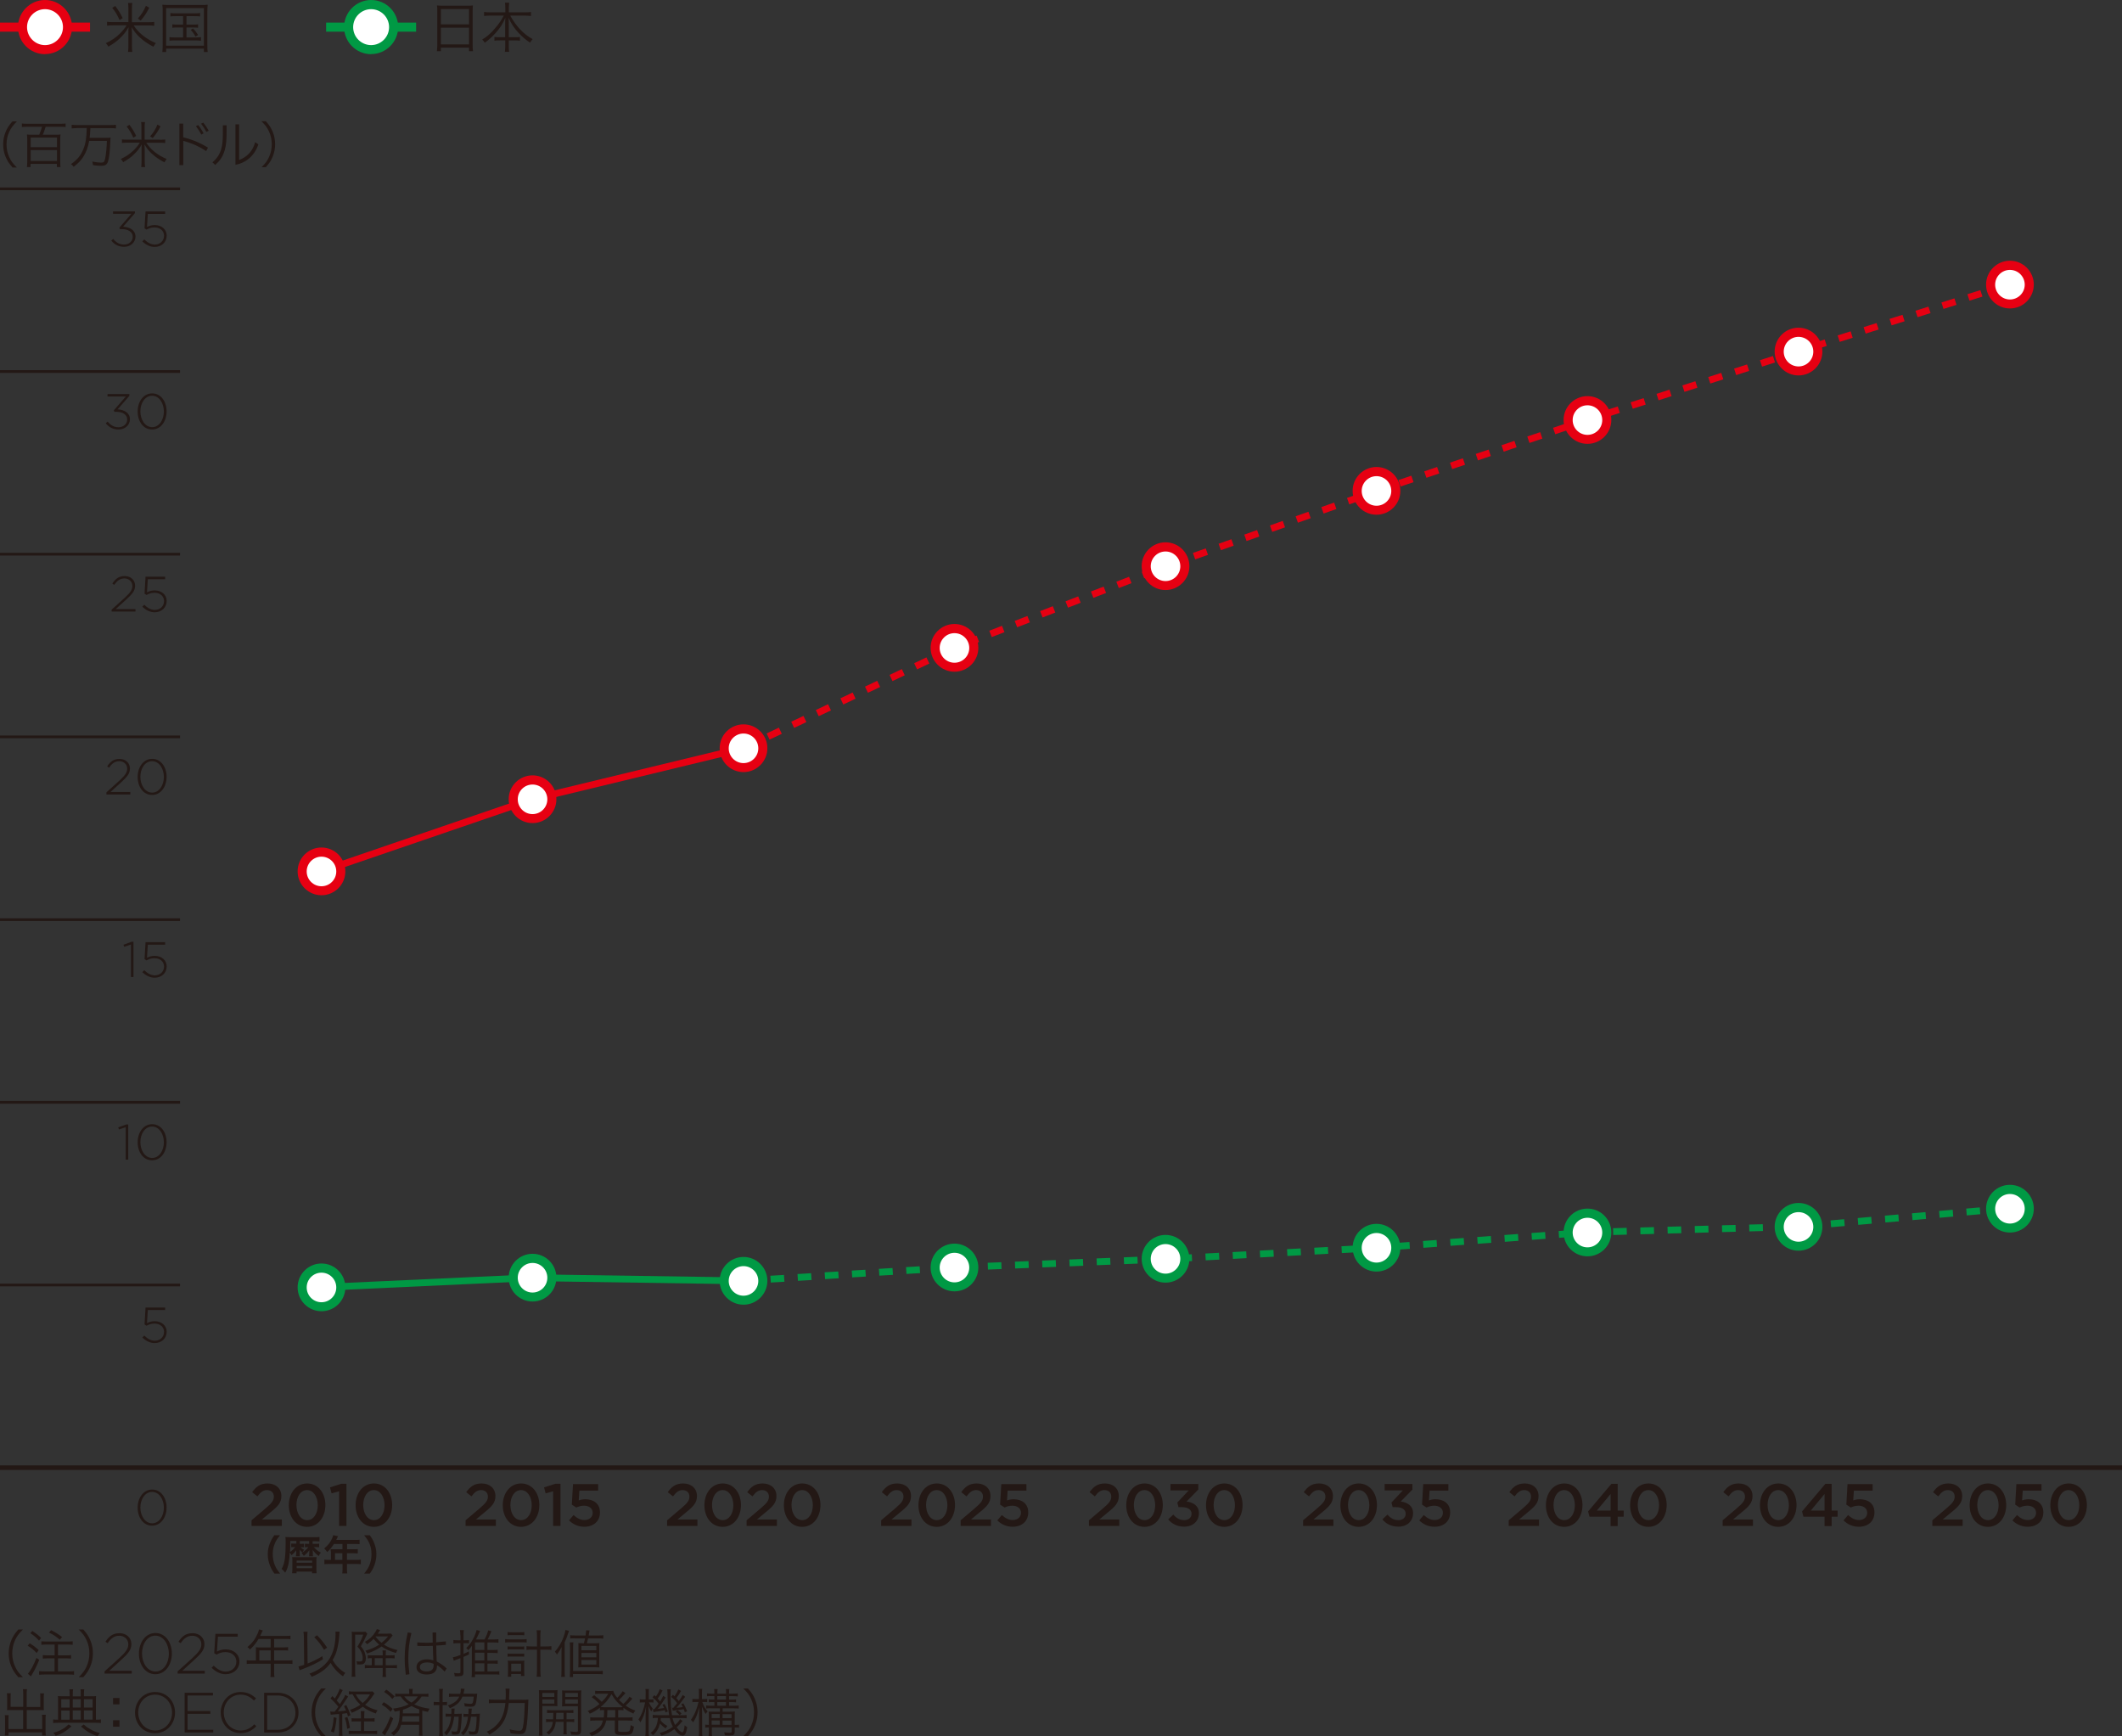 <?xml version="1.0" encoding="UTF-8"?>
<svg xmlns="http://www.w3.org/2000/svg" viewBox="0 0 233.86 191.34">
  <rect x="0" y="0" width="233.86" height="191.34" fill="#333333" stroke="none"/>
  <defs>
    <style>
      .cls-1 {
        fill: #094;
      }

      .cls-1, .cls-2, .cls-3, .cls-4, .cls-5 {
        stroke-width: 0px;
      }

      .cls-2 {
        fill: #231815;
      }

      .cls-3 {
        fill: none;
      }

      .cls-4 {
        fill: #fff;
      }

      .cls-5 {
        fill: #e60012;
      }
    </style>
  </defs>
  <g id="_レイヤー_4" data-name="レイヤー 4">
    <g>
      <g>
        <path class="cls-2" d="m48.19,1.19c0-.24,0-.42-.03-.59.19.02.37.03.64.03h2.7c.28,0,.44,0,.62-.03-.02.17-.03.32-.03.55v3.85c0,.29.01.46.04.64h-.44v-.39h-3.1v.39h-.44c.02-.18.04-.37.04-.64V1.19Zm.4,1.49h3.1v-1.68h-3.1v1.68Zm0,2.21h3.1v-1.84h-3.1v1.84Z"/>
        <path class="cls-2" d="m54.01,1.72c-.23,0-.44.01-.66.04v-.44c.22.03.4.04.66.04h1.68v-.51c0-.2-.01-.34-.04-.55h.47c-.03.18-.04.35-.04.54v.52h1.77c.3,0,.5-.01.67-.04v.44c-.25-.02-.43-.04-.67-.04h-1.62c.67,1.21,1.48,2.05,2.47,2.59-.13.14-.19.23-.28.39-.49-.32-.86-.64-1.25-1.05-.5-.53-.83-1.04-1.12-1.69.02.36.02.58.02.78v1.36h.65c.29,0,.43,0,.58-.03v.42c-.18-.03-.32-.04-.59-.04h-.64v.57c0,.28.01.5.04.69h-.47c.03-.21.04-.42.04-.7v-.56h-.58c-.28,0-.43,0-.61.04v-.42c.16.02.29.03.59.03h.59v-1.36c0-.22,0-.45.02-.77-.28.65-.59,1.15-1.13,1.73-.38.41-.7.7-1.14,1.01-.09-.16-.14-.22-.28-.35.52-.31.95-.68,1.4-1.22.45-.52.71-.9.98-1.42h-1.53Z"/>
      </g>
      <g>
        <path class="cls-2" d="m1.37,18.44c-.41-.47-.58-.74-.76-1.18-.18-.44-.26-.87-.26-1.35s.08-.91.26-1.35c.18-.45.35-.71.76-1.18h.49c-.46.47-.64.72-.84,1.14-.2.44-.3.9-.3,1.4s.1.96.3,1.4c.19.42.37.67.84,1.14h-.49Z"/>
        <path class="cls-2" d="m2.99,13.97c-.23,0-.41.01-.58.03v-.39c.17.02.34.03.58.03h3.66c.24,0,.42-.01.58-.03v.39c-.17-.02-.36-.03-.58-.03h-1.62c-.09.3-.2.62-.31.88h1.42c.21,0,.37-.01.53-.03-.02.15-.03.31-.03.5v2.55c0,.19.01.36.03.54h-.4v-.35h-2.9v.35h-.4c.02-.19.03-.34.03-.54v-2.56c0-.18-.01-.33-.03-.49.16.02.31.03.51.03h.84c.12-.27.21-.52.31-.88h-1.66Zm.39,2.25h2.9v-1.06h-2.9v1.06Zm0,1.52h2.9v-1.2h-2.9v1.2Z"/>
        <path class="cls-2" d="m8.49,14.12c-.23,0-.41.01-.59.03v-.4c.17.02.35.03.59.03h3.7c.24,0,.41-.01.59-.03v.4c-.17-.02-.36-.03-.59-.03h-2.23q-.03.73-.08,1.07h1.67c.33,0,.5,0,.64-.03-.02.1-.02.2-.03.43-.04,1.08-.13,1.84-.26,2.22-.12.35-.3.46-.8.46-.2,0-.45-.02-.85-.07-.01-.16-.04-.26-.09-.4.44.08.71.12.96.12.32,0,.39-.07.47-.45.1-.51.17-1.19.19-1.95h-1.95c-.13.73-.34,1.28-.69,1.82-.25.38-.52.65-1.02,1.04-.1-.14-.18-.21-.3-.29.73-.52,1.09-.96,1.38-1.69.24-.59.34-1.25.36-2.29h-1.09Z"/>
        <path class="cls-2" d="m17.62,15.4c.26,0,.43-.01.59-.03v.39c-.15-.02-.35-.03-.59-.03h-1.5c.49.76,1.26,1.38,2.25,1.79-.12.14-.15.2-.25.37-.57-.3-1.01-.6-1.4-.97-.35-.32-.57-.61-.79-1q.01.18.02.57v1.25c0,.25.01.46.04.67h-.43c.03-.2.04-.42.04-.68v-1.24c0-.23,0-.42.02-.57-.26.46-.5.75-.91,1.14-.31.3-.6.5-1.14.81-.08-.16-.13-.23-.26-.35.59-.27,1.02-.57,1.45-.99.26-.25.49-.54.65-.81h-1.38c-.24,0-.43.01-.59.03v-.39c.15.02.32.03.59.03h1.56v-1.4c0-.23-.01-.36-.04-.54h.43c-.03.15-.04.31-.04.54v1.4h1.66Zm-2.93-.23c-.21-.49-.4-.8-.73-1.23l.3-.19c.34.45.51.74.75,1.23l-.32.19Zm1.86-.15c.37-.42.58-.75.8-1.29l.34.19c-.25.5-.47.83-.86,1.3l-.29-.2Z"/>
        <path class="cls-2" d="m20.19,18.2h-.42v-4.58h.42v1.51c1.02.24,2.02.69,2.73,1.14l-.2.38c-.82-.55-1.69-.91-2.52-1.13v2.67Zm1.65-4.42c.23.28.42.57.6.91l-.25.14c-.18-.34-.38-.64-.6-.93l.25-.12Zm.57-.26c.21.27.4.55.59.88l-.25.14c-.19-.35-.36-.62-.59-.91l.25-.12Z"/>
        <path class="cls-2" d="m24.97,13.82v.75c0,.76-.03,1.41-.2,1.97-.22.72-.48,1.11-1.05,1.64-.09-.1-.2-.2-.31-.29.53-.45.81-.91.97-1.46.16-.54.18-1.12.18-1.88v-.74h.41Zm.98-.12h.4v3.93c.85-.31,1.51-.96,1.77-1.97.12.09.24.18.35.25-.4,1.21-1.31,2.02-2.52,2.25v-4.46Z"/>
        <path class="cls-2" d="m28.81,18.44c.46-.46.64-.71.84-1.14.2-.44.3-.9.3-1.4s-.1-.96-.3-1.4c-.19-.42-.37-.68-.84-1.14h.49c.41.47.58.74.76,1.18.18.44.26.88.26,1.35s-.08.91-.26,1.35c-.18.45-.35.71-.76,1.18h-.49Z"/>
      </g>
      <g>
        <path class="cls-2" d="m27.73,167.52l1.59-1.35c.63-.54.86-.83.86-1.25,0-.46-.32-.72-.75-.72s-.71.23-1.06.69l-.58-.46c.44-.61.88-.96,1.7-.96.9,0,1.52.55,1.52,1.38h0c0,.74-.38,1.14-1.2,1.8l-.95.79h2.2v.71h-3.34v-.64Z"/>
        <path class="cls-2" d="m31.83,165.87h0c0-1.33.8-2.4,2.02-2.4s2.01,1.06,2.01,2.38h0c0,1.33-.8,2.4-2.02,2.4s-2.01-1.06-2.01-2.38Zm3.19,0h0c0-.92-.47-1.67-1.18-1.67s-1.17.73-1.17,1.64h0c0,.92.46,1.67,1.18,1.67s1.17-.74,1.17-1.64Z"/>
        <path class="cls-2" d="m37.37,164.33l-.83.23-.17-.66,1.25-.4h.56v4.65h-.81v-3.83Z"/>
        <path class="cls-2" d="m39.19,165.87h0c0-1.33.8-2.4,2.02-2.4s2.01,1.06,2.01,2.38h0c0,1.33-.8,2.4-2.02,2.4s-2.01-1.06-2.01-2.38Zm3.19,0h0c0-.92-.47-1.67-1.18-1.67s-1.17.73-1.17,1.64h0c0,.92.46,1.67,1.18,1.67s1.17-.74,1.17-1.64Z"/>
      </g>
      <g>
        <path class="cls-2" d="m30.24,173.4c-.25-.36-.36-.56-.49-.89-.16-.41-.24-.81-.24-1.24s.07-.8.23-1.2c.13-.33.24-.53.49-.89h.63c-.32.4-.45.6-.57.9-.16.37-.23.75-.23,1.19s.08.86.24,1.23c.13.3.25.5.57.9h-.63Z"/>
        <path class="cls-2" d="m34.48,170.12h.38c.14,0,.25,0,.31-.02v.4c-.08,0-.19-.02-.31-.02h-.28c.27.3.45.44.78.61-.12.14-.15.19-.24.38-.31-.24-.45-.39-.66-.68,0,.08.02.22.02.3v.14c0,.12,0,.18.02.27h-.44c.01-.1.02-.17.02-.27v-.13c0-.14,0-.24.01-.28-.17.25-.34.42-.61.63-.08-.14-.12-.19-.25-.3.22-.14.38-.27.59-.47.07-.07.09-.09.15-.19h-.1c-.11,0-.22,0-.27.02v-.4c.06,0,.14.01.28.01h.19v-.3h-1.03v.3h.19c.13,0,.22,0,.27-.01v.4c-.06,0-.14-.01-.23-.01h-.15c.12.12.23.19.4.28-.1.11-.13.16-.19.3-.21-.19-.21-.19-.3-.31t0,.14s0,.02,0,.18v.12c0,.12,0,.22.02.29h-.44c.01-.08.03-.2.03-.29v-.14s0-.09,0-.24c-.17.24-.28.36-.51.55-.06-.12-.1-.18-.2-.3-.03.52-.05.76-.1,1.06-.08.47-.19.81-.4,1.16-.14-.18-.23-.29-.39-.42.2-.37.29-.65.36-1.15.05-.41.08-.92.08-1.71,0-.34,0-.49-.03-.65.17.01.36.02.59.02h2.62c.26,0,.43,0,.55-.03v.49c-.12-.01-.27-.02-.5-.02h-.26v.3Zm-2.49-.3v.32c0,.24-.01.59-.03.88.24-.15.41-.32.57-.54h-.22c-.1,0-.16,0-.22.01v-.4c.06,0,.12.01.22.01h.35v-.3h-.67Zm.23,2.17c0-.17,0-.27-.02-.41.14,0,.28.01.49.01h1.7c.27,0,.38,0,.5-.01-.02.13-.02.23-.02.41v.88c0,.21,0,.34.02.49h-.5v-.18h-1.71v.18h-.49c.02-.13.03-.29.03-.48v-.9Zm.47.21h1.71v-.23h-1.71v.23Zm0,.6h1.71v-.24h-1.71v.24Z"/>
        <path class="cls-2" d="m36.45,170.97c0-.1,0-.17-.01-.26.09,0,.19.01.32.01h.98v-.58h-.94c-.23.36-.45.63-.74.89-.13-.19-.18-.25-.33-.4.46-.39.69-.69.88-1.13.06-.14.09-.24.11-.33l.54.11c-.03.05-.04.07-.07.13,0,.01-.05.11-.13.28h2.11c.21,0,.32,0,.46-.02v.49c-.14-.02-.26-.02-.46-.02h-.92v.58h.72c.21,0,.33,0,.46-.02v.48c-.14-.01-.26-.02-.45-.02h-.74v.73h1.04c.21,0,.35,0,.49-.03v.51c-.14-.02-.3-.03-.49-.03h-1.04v.56c0,.23,0,.35.03.48h-.55c.02-.13.03-.25.03-.49v-.55h-1.51c-.2,0-.34,0-.49.03v-.51c.14.02.29.03.49.03h.23v-.92Zm1.28.92v-.73h-.81v.73h.81Z"/>
        <path class="cls-2" d="m40.13,173.4c.32-.4.45-.6.57-.9.16-.37.24-.77.24-1.23s-.07-.82-.23-1.19c-.13-.3-.26-.5-.58-.9h.63c.25.36.36.55.49.89.16.41.23.77.23,1.2s-.08.83-.23,1.24c-.13.33-.24.53-.49.89h-.63Z"/>
      </g>
      <g>
        <path class="cls-2" d="m51.32,167.52l1.59-1.35c.63-.54.86-.83.86-1.25,0-.46-.32-.72-.75-.72s-.71.23-1.06.69l-.58-.46c.44-.61.88-.96,1.7-.96.9,0,1.52.55,1.52,1.38h0c0,.74-.38,1.14-1.2,1.8l-.95.79h2.2v.71h-3.34v-.64Z"/>
        <path class="cls-2" d="m55.41,165.87h0c0-1.33.8-2.4,2.02-2.4s2.01,1.06,2.01,2.38h0c0,1.33-.8,2.4-2.02,2.4s-2.01-1.06-2.01-2.38Zm3.19,0h0c0-.92-.47-1.67-1.18-1.67s-1.17.73-1.17,1.64h0c0,.92.46,1.67,1.18,1.67s1.17-.74,1.17-1.64Z"/>
        <path class="cls-2" d="m60.96,164.33l-.83.23-.17-.66,1.25-.4h.56v4.65h-.81v-3.83Z"/>
        <path class="cls-2" d="m62.71,167.54l.5-.59c.37.34.76.55,1.19.55.55,0,.92-.32.92-.8h0c0-.48-.4-.78-.96-.78-.33,0-.61.09-.85.2l-.49-.32.13-2.26h2.77v.72h-2.07l-.07,1.08c.22-.08.42-.13.73-.13.9,0,1.61.48,1.61,1.45h0c0,.96-.69,1.58-1.72,1.58-.71,0-1.26-.28-1.7-.71Z"/>
      </g>
      <g>
        <path class="cls-2" d="m73.53,167.52l1.59-1.35c.63-.54.86-.83.86-1.25,0-.46-.32-.72-.75-.72s-.71.23-1.06.69l-.58-.46c.44-.61.88-.96,1.7-.96.9,0,1.52.55,1.52,1.38h0c0,.74-.38,1.14-1.2,1.8l-.95.79h2.2v.71h-3.34v-.64Z"/>
        <path class="cls-2" d="m77.63,165.87h0c0-1.33.8-2.4,2.02-2.4s2.01,1.06,2.01,2.38h0c0,1.33-.8,2.4-2.02,2.4s-2.01-1.06-2.01-2.38Zm3.19,0h0c0-.92-.47-1.67-1.18-1.67s-1.17.73-1.17,1.64h0c0,.92.46,1.67,1.18,1.67s1.17-.74,1.17-1.64Z"/>
        <path class="cls-2" d="m82.29,167.52l1.59-1.35c.63-.54.86-.83.86-1.25,0-.46-.32-.72-.75-.72s-.71.23-1.06.69l-.58-.46c.44-.61.88-.96,1.7-.96.9,0,1.52.55,1.52,1.38h0c0,.74-.38,1.14-1.2,1.8l-.95.79h2.2v.71h-3.34v-.64Z"/>
        <path class="cls-2" d="m86.39,165.87h0c0-1.33.8-2.4,2.02-2.4s2.01,1.06,2.01,2.38h0c0,1.33-.8,2.4-2.02,2.4s-2.01-1.06-2.01-2.38Zm3.19,0h0c0-.92-.47-1.67-1.18-1.67s-1.17.73-1.17,1.64h0c0,.92.46,1.67,1.18,1.67s1.17-.74,1.17-1.64Z"/>
      </g>
      <g>
        <path class="cls-2" d="m97.12,167.52l1.59-1.35c.63-.54.86-.83.86-1.25,0-.46-.32-.72-.75-.72s-.71.23-1.06.69l-.58-.46c.44-.61.88-.96,1.7-.96.9,0,1.52.55,1.52,1.38h0c0,.74-.38,1.14-1.2,1.8l-.95.79h2.2v.71h-3.34v-.64Z"/>
        <path class="cls-2" d="m101.22,165.87h0c0-1.33.8-2.4,2.02-2.4s2.01,1.06,2.01,2.38h0c0,1.33-.8,2.4-2.02,2.4s-2.01-1.06-2.01-2.38Zm3.19,0h0c0-.92-.47-1.67-1.18-1.67s-1.17.73-1.17,1.64h0c0,.92.46,1.67,1.18,1.67s1.17-.74,1.17-1.64Z"/>
        <path class="cls-2" d="m105.88,167.52l1.59-1.35c.63-.54.86-.83.86-1.25,0-.46-.32-.72-.75-.72s-.71.23-1.06.69l-.58-.46c.44-.61.88-.96,1.7-.96.9,0,1.52.55,1.52,1.38h0c0,.74-.38,1.14-1.2,1.8l-.95.79h2.2v.71h-3.34v-.64Z"/>
        <path class="cls-2" d="m109.91,167.54l.5-.59c.37.34.76.55,1.19.55.55,0,.92-.32.92-.8h0c0-.48-.4-.78-.96-.78-.33,0-.61.09-.85.2l-.49-.32.13-2.26h2.77v.72h-2.07l-.07,1.08c.22-.08.42-.13.73-.13.9,0,1.61.48,1.61,1.45h0c0,.96-.69,1.58-1.72,1.58-.71,0-1.26-.28-1.7-.71Z"/>
      </g>
      <g>
        <path class="cls-2" d="m120.02,167.52l1.59-1.35c.63-.54.86-.83.86-1.25,0-.46-.32-.72-.75-.72s-.71.23-1.06.69l-.58-.46c.44-.61.88-.96,1.7-.96.9,0,1.52.55,1.52,1.38h0c0,.74-.38,1.14-1.2,1.8l-.95.79h2.2v.71h-3.34v-.64Z"/>
        <path class="cls-2" d="m124.12,165.87h0c0-1.33.8-2.4,2.02-2.4s2.01,1.06,2.01,2.38h0c0,1.33-.8,2.4-2.02,2.4s-2.01-1.06-2.01-2.38Zm3.19,0h0c0-.92-.47-1.67-1.18-1.67s-1.17.73-1.17,1.64h0c0,.92.46,1.67,1.18,1.67s1.17-.74,1.17-1.64Z"/>
        <path class="cls-2" d="m128.74,167.43l.57-.53c.33.39.7.61,1.21.61.46,0,.8-.28.8-.7h0c0-.47-.42-.73-1.06-.73h-.38l-.13-.51,1.25-1.33h-2v-.71h3.06v.61l-1.29,1.32c.7.09,1.36.44,1.36,1.29h0c0,.87-.65,1.48-1.62,1.48-.81,0-1.38-.34-1.77-.81Z"/>
        <path class="cls-2" d="m132.91,165.87h0c0-1.33.8-2.4,2.02-2.4s2.01,1.06,2.01,2.38h0c0,1.33-.8,2.4-2.02,2.4s-2.01-1.06-2.01-2.38Zm3.19,0h0c0-.92-.47-1.67-1.18-1.67s-1.17.73-1.17,1.64h0c0,.92.46,1.67,1.18,1.67s1.17-.74,1.17-1.64Z"/>
      </g>
      <g>
        <path class="cls-2" d="m143.62,167.52l1.59-1.35c.63-.54.86-.83.86-1.25,0-.46-.32-.72-.75-.72s-.71.23-1.06.69l-.58-.46c.44-.61.88-.96,1.7-.96.9,0,1.52.55,1.52,1.38h0c0,.74-.38,1.14-1.2,1.8l-.95.79h2.2v.71h-3.34v-.64Z"/>
        <path class="cls-2" d="m147.72,165.87h0c0-1.33.8-2.4,2.02-2.4s2.01,1.06,2.01,2.38h0c0,1.33-.8,2.4-2.02,2.4s-2.01-1.06-2.01-2.38Zm3.19,0h0c0-.92-.47-1.67-1.18-1.67s-1.17.73-1.17,1.64h0c0,.92.46,1.67,1.18,1.67s1.17-.74,1.17-1.64Z"/>
        <path class="cls-2" d="m152.34,167.43l.57-.53c.33.39.7.61,1.21.61.46,0,.8-.28.8-.7h0c0-.47-.42-.73-1.06-.73h-.38l-.13-.51,1.25-1.33h-2v-.71h3.06v.61l-1.29,1.32c.7.09,1.36.44,1.36,1.29h0c0,.87-.65,1.48-1.62,1.48-.81,0-1.38-.34-1.77-.81Z"/>
        <path class="cls-2" d="m156.41,167.54l.5-.59c.37.34.76.55,1.19.55.55,0,.92-.32.92-.8h0c0-.48-.4-.78-.96-.78-.33,0-.61.09-.85.2l-.49-.32.13-2.26h2.77v.72h-2.07l-.07,1.08c.22-.08.42-.13.73-.13.9,0,1.61.48,1.61,1.45h0c0,.96-.69,1.58-1.72,1.58-.71,0-1.26-.28-1.7-.71Z"/>
      </g>
      <g>
        <path class="cls-2" d="m166.28,167.52l1.59-1.35c.63-.54.86-.83.86-1.25,0-.46-.32-.72-.75-.72s-.71.23-1.06.69l-.58-.46c.44-.61.88-.96,1.7-.96.9,0,1.52.55,1.52,1.38h0c0,.74-.38,1.14-1.2,1.8l-.95.79h2.2v.71h-3.34v-.64Z"/>
        <path class="cls-2" d="m170.37,165.87h0c0-1.33.8-2.4,2.02-2.4s2.01,1.06,2.01,2.38h0c0,1.33-.8,2.4-2.02,2.4s-2.01-1.06-2.01-2.38Zm3.19,0h0c0-.92-.47-1.67-1.18-1.67s-1.17.73-1.17,1.64h0c0,.92.46,1.67,1.18,1.67s1.17-.74,1.17-1.64Z"/>
        <path class="cls-2" d="m177.5,167.13h-2.33l-.15-.58,2.57-3.04h.69v2.95h.66v.67h-.66v1.04h-.78v-1.04Zm0-.67v-1.83l-1.52,1.83h1.52Z"/>
        <path class="cls-2" d="m179.65,165.87h0c0-1.33.8-2.4,2.02-2.4s2.01,1.06,2.01,2.38h0c0,1.33-.8,2.4-2.02,2.4s-2.01-1.06-2.01-2.38Zm3.19,0h0c0-.92-.47-1.67-1.18-1.67s-1.17.73-1.17,1.64h0c0,.92.46,1.67,1.18,1.67s1.17-.74,1.17-1.64Z"/>
      </g>
      <g>
        <path class="cls-2" d="m189.86,167.52l1.59-1.35c.63-.54.86-.83.86-1.25,0-.46-.32-.72-.75-.72s-.71.23-1.06.69l-.58-.46c.44-.61.88-.96,1.7-.96.9,0,1.52.55,1.52,1.38h0c0,.74-.38,1.14-1.2,1.8l-.95.79h2.2v.71h-3.34v-.64Z"/>
        <path class="cls-2" d="m193.96,165.87h0c0-1.33.8-2.4,2.02-2.4s2.01,1.06,2.01,2.38h0c0,1.33-.8,2.4-2.02,2.4s-2.01-1.06-2.01-2.38Zm3.19,0h0c0-.92-.47-1.67-1.18-1.67s-1.17.73-1.17,1.64h0c0,.92.46,1.67,1.18,1.67s1.17-.74,1.17-1.64Z"/>
        <path class="cls-2" d="m201.08,167.13h-2.33l-.15-.58,2.57-3.04h.69v2.95h.66v.67h-.66v1.04h-.78v-1.04Zm0-.67v-1.83l-1.52,1.83h1.52Z"/>
        <path class="cls-2" d="m203.17,167.54l.5-.59c.37.34.76.55,1.19.55.55,0,.92-.32.92-.8h0c0-.48-.4-.78-.96-.78-.33,0-.61.09-.85.2l-.49-.32.13-2.26h2.77v.72h-2.07l-.07,1.08c.22-.08.42-.13.73-.13.9,0,1.61.48,1.61,1.45h0c0,.96-.69,1.58-1.72,1.58-.71,0-1.26-.28-1.7-.71Z"/>
      </g>
      <g>
        <path class="cls-2" d="m212.97,167.52l1.59-1.35c.63-.54.86-.83.86-1.25,0-.46-.32-.72-.75-.72s-.71.23-1.06.69l-.58-.46c.44-.61.88-.96,1.7-.96.9,0,1.52.55,1.52,1.38h0c0,.74-.38,1.14-1.2,1.8l-.95.79h2.2v.71h-3.34v-.64Z"/>
        <path class="cls-2" d="m217.07,165.87h0c0-1.33.8-2.4,2.02-2.4s2.01,1.06,2.01,2.38h0c0,1.33-.8,2.4-2.02,2.4s-2.01-1.06-2.01-2.38Zm3.19,0h0c0-.92-.47-1.67-1.18-1.67s-1.17.73-1.17,1.64h0c0,.92.46,1.67,1.18,1.67s1.17-.74,1.17-1.64Z"/>
        <path class="cls-2" d="m221.78,167.54l.5-.59c.37.34.76.55,1.19.55.55,0,.92-.32.92-.8h0c0-.48-.4-.78-.96-.78-.33,0-.61.09-.85.2l-.49-.32.13-2.26h2.77v.72h-2.07l-.07,1.08c.22-.08.42-.13.73-.13.9,0,1.61.48,1.61,1.45h0c0,.96-.69,1.58-1.72,1.58-.71,0-1.26-.28-1.7-.71Z"/>
        <path class="cls-2" d="m225.96,165.87h0c0-1.33.8-2.4,2.02-2.4s2.01,1.06,2.01,2.38h0c0,1.33-.8,2.4-2.02,2.4s-2.01-1.06-2.01-2.38Zm3.19,0h0c0-.92-.47-1.67-1.18-1.67s-1.17.73-1.17,1.64h0c0,.92.46,1.67,1.18,1.67s1.17-.74,1.17-1.64Z"/>
      </g>
      <rect class="cls-2" x="0" y="141.45" width="19.84" height=".3"/>
      <path class="cls-2" d="m15.7,147.37l.2-.2c.35.35.75.57,1.15.57.61,0,1.03-.43,1.03-.97h0c0-.54-.43-.92-1.06-.92-.36,0-.63.11-.87.24l-.22-.14.11-1.87h2.16v.28h-1.91l-.09,1.44c.25-.12.49-.21.85-.21.74,0,1.32.47,1.32,1.16h0c0,.74-.57,1.25-1.34,1.25-.52,0-1.01-.28-1.35-.62Z"/>
      <rect class="cls-2" x="0" y="81.05" width="19.84" height=".3"/>
      <g>
        <path class="cls-2" d="m11.73,87.31l1.44-1.3c.63-.58.85-.91.85-1.31,0-.5-.41-.82-.87-.82-.49,0-.81.25-1.13.71l-.21-.14c.34-.51.69-.82,1.37-.82s1.14.46,1.14,1.06h0c0,.54-.29.89-.96,1.51l-1.18,1.07h2.18v.28h-2.63v-.21Z"/>
        <path class="cls-2" d="m15.17,85.62h0c0-1.07.62-2,1.6-2s1.59.92,1.59,1.98h0c0,1.07-.62,2-1.6,2s-1.59-.92-1.59-1.98Zm2.89,0h0c0-.91-.51-1.74-1.3-1.74s-1.29.82-1.29,1.72h0c0,.9.51,1.74,1.3,1.74s1.29-.83,1.29-1.72Z"/>
      </g>
      <rect class="cls-2" x="0" y="60.92" width="19.84" height=".3"/>
      <g>
        <path class="cls-2" d="m12.3,67.18l1.44-1.3c.63-.58.85-.91.85-1.31,0-.5-.41-.83-.87-.83-.49,0-.81.25-1.13.71l-.21-.14c.34-.51.69-.83,1.37-.83s1.14.46,1.14,1.06h0c0,.54-.29.89-.96,1.51l-1.18,1.07h2.18v.27h-2.63v-.21Z"/>
        <path class="cls-2" d="m15.7,66.84l.2-.2c.35.35.75.57,1.15.57.61,0,1.03-.43,1.03-.97h0c0-.54-.43-.92-1.06-.92-.36,0-.63.11-.87.24l-.22-.14.11-1.87h2.16v.28h-1.91l-.09,1.44c.25-.12.49-.21.85-.21.74,0,1.32.47,1.32,1.16h0c0,.74-.57,1.25-1.34,1.25-.52,0-1.01-.28-1.35-.62Z"/>
      </g>
      <rect class="cls-2" x="0" y="40.79" width="19.84" height=".3"/>
      <g>
        <path class="cls-2" d="m11.65,46.64l.22-.18c.31.39.69.62,1.2.62s.95-.35.95-.85h0c0-.55-.51-.85-1.2-.85h-.21l-.07-.16,1.33-1.53h-2.02v-.27h2.41v.2l-1.3,1.49c.73.04,1.36.38,1.36,1.09h0c0,.68-.59,1.13-1.25,1.13-.63,0-1.1-.29-1.41-.69Z"/>
        <path class="cls-2" d="m15.17,45.35h0c0-1.07.62-2,1.6-2s1.59.92,1.59,1.98h0c0,1.07-.62,2-1.6,2s-1.59-.92-1.59-1.98Zm2.89,0h0c0-.91-.51-1.74-1.3-1.74s-1.29.83-1.29,1.72h0c0,.9.51,1.74,1.3,1.74s1.29-.83,1.29-1.72Z"/>
      </g>
      <rect class="cls-2" x="0" y="121.32" width="19.84" height=".3"/>
      <g>
        <path class="cls-2" d="m13.85,124.21l-.74.25-.08-.23.88-.32h.22v3.88h-.28v-3.58Z"/>
        <path class="cls-2" d="m15.17,125.88h0c0-1.07.62-2,1.6-2s1.59.92,1.59,1.98h0c0,1.07-.62,2-1.6,2s-1.59-.92-1.59-1.98Zm2.89,0h0c0-.91-.51-1.74-1.3-1.74s-1.29.82-1.29,1.72h0c0,.9.51,1.74,1.3,1.74s1.29-.83,1.29-1.72Z"/>
      </g>
      <rect class="cls-2" x="0" y="20.66" width="19.84" height=".3"/>
      <g>
        <path class="cls-2" d="m12.26,26.51l.22-.18c.31.39.69.62,1.2.62s.95-.35.95-.85h0c0-.55-.51-.85-1.2-.85h-.21l-.07-.16,1.33-1.53h-2.02v-.27h2.41v.2l-1.3,1.49c.73.04,1.36.38,1.36,1.09h0c0,.68-.59,1.13-1.25,1.13-.63,0-1.1-.29-1.41-.69Z"/>
        <path class="cls-2" d="m15.7,26.58l.2-.2c.35.35.75.57,1.15.57.61,0,1.03-.43,1.03-.97h0c0-.54-.43-.92-1.06-.92-.36,0-.63.11-.87.24l-.22-.14.11-1.86h2.16v.27h-1.91l-.09,1.44c.25-.12.49-.21.85-.21.74,0,1.32.47,1.32,1.16h0c0,.74-.57,1.25-1.34,1.25-.52,0-1.01-.28-1.35-.62Z"/>
      </g>
      <rect class="cls-2" x="0" y="101.19" width="19.84" height=".3"/>
      <g>
        <path class="cls-2" d="m14.43,104.08l-.74.25-.08-.22.88-.33h.22v3.88h-.28v-3.58Z"/>
        <path class="cls-2" d="m15.7,107.11l.2-.2c.35.35.75.57,1.15.57.61,0,1.03-.43,1.03-.97h0c0-.54-.43-.92-1.06-.92-.36,0-.63.11-.87.24l-.22-.14.11-1.87h2.16v.28h-1.91l-.09,1.44c.25-.12.49-.21.85-.21.74,0,1.32.47,1.32,1.16h0c0,.74-.57,1.25-1.34,1.25-.52,0-1.01-.28-1.35-.62Z"/>
      </g>
      <path class="cls-2" d="m15.17,166.14h0c0-1.07.62-2,1.6-2s1.59.92,1.59,1.98h0c0,1.07-.62,2-1.6,2s-1.59-.92-1.59-1.98Zm2.89,0h0c0-.91-.51-1.74-1.3-1.74s-1.29.83-1.29,1.72h0c0,.9.51,1.74,1.3,1.74s1.29-.83,1.29-1.72Z"/>
      <rect class="cls-1" x="35.94" y="2.49" width="9.92" height="1"/>
      <g>
        <circle class="cls-4" cx="40.9" cy="2.99" r="2.48"/>
        <path class="cls-1" d="m40.9,5.97c-1.64,0-2.98-1.34-2.98-2.98S39.25,0,40.9,0s2.98,1.34,2.98,2.98-1.34,2.98-2.98,2.98Zm0-4.96c-1.09,0-1.98.89-1.98,1.98s.89,1.98,1.98,1.98,1.98-.89,1.98-1.98-.89-1.98-1.98-1.98Z"/>
      </g>
      <g>
        <path class="cls-2" d="m16.36,2.45c.28,0,.47-.01.64-.04v.43c-.17-.02-.38-.04-.64-.04h-1.63c.53.83,1.38,1.5,2.45,1.95-.13.15-.17.22-.27.4-.62-.32-1.1-.65-1.53-1.06-.38-.35-.62-.67-.86-1.09q.01.19.02.62v1.37c0,.28.01.5.04.73h-.47c.03-.22.04-.46.04-.74v-1.36c0-.25,0-.46.02-.62-.29.5-.54.82-.99,1.25-.34.32-.66.55-1.24.89-.09-.17-.14-.25-.28-.38.64-.3,1.12-.62,1.58-1.08.28-.28.53-.59.71-.89h-1.5c-.26,0-.47.01-.65.04v-.43c.17.02.35.04.65.04h1.7V.92c0-.25-.01-.4-.04-.59h.47c-.03.16-.04.34-.04.59v1.53h1.81Zm-3.19-.25c-.23-.53-.43-.87-.8-1.34l.33-.2c.37.49.56.8.82,1.34l-.35.21Zm2.03-.16c.4-.46.63-.82.88-1.4l.37.21c-.28.55-.51.91-.94,1.42l-.31-.22Z"/>
        <path class="cls-2" d="m17.93,1.26c0-.29-.01-.5-.04-.74.2.02.38.03.7.03h3.59c.32,0,.49,0,.71-.03-.02.22-.04.43-.04.74v3.65c0,.44.01.66.04.82h-.42v-.37h-4.16v.37h-.42c.02-.16.04-.38.04-.82V1.26Zm.38,3.77h4.16V.89h-4.16v4.13Zm1.03-3.25c-.26,0-.4,0-.56.03v-.38c.17.03.3.04.56.04h2.12c.27,0,.43-.01.59-.04v.38c-.17-.02-.31-.03-.58-.03h-.92v.93h.74c.27,0,.39,0,.54-.03v.38c-.15-.02-.29-.03-.54-.03h-.74v1.1h1.01c.25,0,.42-.01.59-.04v.4c-.17-.02-.35-.04-.59-.04h-2.29c-.25,0-.41.01-.59.04v-.4c.17.02.34.04.59.04h.91v-1.1h-.64c-.25,0-.4,0-.55.03v-.38c.15.02.27.03.55.03h.64v-.93h-.83Zm1.93,1.36c.25.25.34.38.56.71l-.28.18c-.21-.37-.31-.5-.53-.74l.25-.15Z"/>
      </g>
      <rect class="cls-5" x="0" y="2.49" width="9.92" height="1"/>
      <g>
        <circle class="cls-4" cx="4.96" cy="2.99" r="2.48"/>
        <path class="cls-5" d="m4.96,5.97c-1.64,0-2.98-1.34-2.98-2.98S3.32,0,4.96,0s2.98,1.34,2.98,2.98-1.34,2.98-2.98,2.98Zm0-4.96c-1.09,0-1.98.89-1.98,1.98s.89,1.98,1.98,1.98,1.98-.89,1.98-1.98-.89-1.98-1.98-1.98Z"/>
      </g>
      <rect class="cls-2" x="0" y="161.48" width="233.86" height=".5"/>
      <polygon class="cls-5" points="35.55 96.38 35.31 95.67 58.56 87.71 81.85 82.08 82.03 82.81 58.77 88.43 35.55 96.38"/>
      <path class="cls-5" d="m82.1,82.79l-.32-.68,1.35-.64.32.68-1.35.64Zm2.71-1.29l-.32-.68,1.35-.64.32.68-1.35.64Zm2.71-1.29l-.32-.68,1.35-.64.32.68-1.35.64Zm2.71-1.29l-.32-.68,1.35-.64.32.68-1.35.64Zm2.71-1.29l-.32-.68,1.35-.64.32.68-1.35.64Zm2.71-1.29l-.32-.68,1.35-.64.32.68-1.35.64Zm2.71-1.29l-.32-.68,1.35-.64.32.68-1.35.64Zm2.71-1.29l-.32-.68,1.35-.64.32.68-1.35.64Zm2.71-1.29l-.32-.68,1.35-.64.32.68-1.35.64Zm2.72-1.19l-.27-.7,1.4-.54.27.7-1.4.54Zm2.8-1.08l-.27-.7,1.4-.54.27.7-1.4.54Zm2.8-1.08l-.27-.7,1.4-.54.27.7-1.4.54Zm2.8-1.08l-.27-.7,1.4-.54.27.7-1.4.54Zm2.8-1.08l-.27-.7,1.4-.54.27.7-1.4.54Zm2.8-1.08l-.27-.7,1.4-.54.27.7-1.4.54Zm2.8-1.08l-.27-.7,1.4-.54.27.7-1.4.54Zm2.8-1.08l-.27-.7,1.4-.54.27.7-1.4.54Zm2.79-1.07l-.25-.71,1.41-.5.25.71-1.41.5Zm2.83-1.01l-.25-.71,1.41-.5.25.71-1.41.5Zm2.83-1.01l-.25-.71,1.41-.5.25.71-1.41.5Zm2.83-1.01l-.25-.71,1.41-.5.25.71-1.41.5Zm2.83-1.01l-.25-.71,1.41-.5.25.71-1.41.5Zm2.83-1.01l-.25-.71,1.41-.5.25.71-1.41.5Zm2.83-1.01l-.25-.71,1.41-.5.25.71-1.41.5Zm2.83-1.01l-.25-.71,1.41-.5.25.71-1.41.5Zm2.83-1.01l-.25-.71,1.43-.49.24.71-1.41.48Zm2.83-.96l-.24-.71,1.42-.48.24.71-1.42.48Zm2.84-.96l-.24-.71,1.42-.48.24.71-1.42.48Zm2.84-.96l-.24-.71,1.42-.48.24.71-1.42.48Zm2.84-.96l-.24-.71,1.42-.48.24.71-1.42.48Zm2.84-.96l-.24-.71,1.42-.48.24.71-1.42.48Zm2.84-.96l-.24-.71,1.42-.48.24.71-1.42.48Zm2.84-.96l-.24-.71,1.42-.48.24.71-1.42.48Zm2.84-.96l-.24-.71,1.43-.47.23.71-1.42.47Zm2.85-.93l-.23-.71,1.43-.46.23.71-1.43.46Zm2.85-.92l-.23-.71,1.43-.46.23.71-1.43.46Zm2.85-.93l-.23-.71,1.43-.46.23.71-1.43.46Zm2.85-.93l-.23-.71,1.43-.46.23.71-1.43.46Zm2.85-.92l-.23-.71,1.43-.46.23.71-1.43.46Zm2.85-.93l-.23-.71,1.43-.46.23.71-1.43.46Zm2.85-.93l-.23-.71,1.43-.46.23.71-1.43.46Zm2.85-.92l-.23-.71,1.43-.46.22.71-1.42.46Zm2.85-.91l-.23-.71,1.43-.45.23.71-1.43.45Zm2.86-.9l-.23-.71,1.43-.45.23.71-1.43.45Zm2.86-.91l-.23-.71,1.43-.45.23.71-1.43.45Zm2.86-.91l-.23-.71,1.43-.45.23.71-1.43.45Zm2.86-.9l-.23-.71,1.43-.45.23.71-1.43.45Zm2.86-.91l-.23-.71,1.43-.45.23.71-1.43.45Zm2.86-.91l-.23-.71,1.43-.45.23.71-1.43.45Zm2.86-.9l-.23-.71,1.43-.45.23.71-1.43.45Z"/>
      <g>
        <circle class="cls-4" cx="35.43" cy="96.02" r="2.13"/>
        <path class="cls-5" d="m35.43,98.65c-1.45,0-2.63-1.18-2.63-2.63s1.18-2.63,2.63-2.63,2.63,1.18,2.63,2.63-1.18,2.63-2.63,2.63Zm0-4.25c-.9,0-1.63.73-1.63,1.63s.73,1.63,1.63,1.63,1.63-.73,1.63-1.63-.73-1.63-1.63-1.63Z"/>
      </g>
      <g>
        <circle class="cls-4" cx="58.69" cy="88.07" r="2.13"/>
        <path class="cls-5" d="m58.69,90.7c-1.45,0-2.63-1.18-2.63-2.63s1.18-2.63,2.63-2.63,2.63,1.18,2.63,2.63-1.18,2.63-2.63,2.63Zm0-4.25c-.9,0-1.63.73-1.63,1.63s.73,1.63,1.63,1.63,1.63-.73,1.63-1.63-.73-1.63-1.63-1.63Z"/>
      </g>
      <g>
        <circle class="cls-4" cx="81.94" cy="82.45" r="2.13"/>
        <path class="cls-5" d="m81.94,85.08c-1.45,0-2.63-1.18-2.63-2.63s1.18-2.63,2.63-2.63,2.63,1.18,2.63,2.63-1.18,2.63-2.63,2.63Zm0-4.25c-.9,0-1.63.73-1.63,1.63s.73,1.63,1.63,1.63,1.63-.73,1.63-1.63-.73-1.63-1.63-1.63Z"/>
      </g>
      <g>
        <circle class="cls-4" cx="105.19" cy="71.4" r="2.13"/>
        <path class="cls-5" d="m105.19,74.02c-1.45,0-2.63-1.18-2.63-2.63s1.18-2.63,2.63-2.63,2.63,1.18,2.63,2.63-1.18,2.63-2.63,2.63Zm0-4.25c-.9,0-1.63.73-1.63,1.63s.73,1.63,1.63,1.63,1.63-.73,1.63-1.63-.73-1.63-1.63-1.63Z"/>
      </g>
      <g>
        <circle class="cls-4" cx="128.45" cy="62.4" r="2.13"/>
        <path class="cls-5" d="m128.45,65.02c-1.45,0-2.63-1.18-2.63-2.63s1.18-2.63,2.63-2.63,2.63,1.18,2.63,2.63-1.18,2.63-2.63,2.63Zm0-4.25c-.9,0-1.63.73-1.63,1.63s.73,1.63,1.63,1.63,1.63-.73,1.63-1.63-.73-1.63-1.63-1.63Z"/>
      </g>
      <g>
        <circle class="cls-4" cx="151.7" cy="54.1" r="2.13"/>
        <path class="cls-5" d="m151.7,56.72c-1.45,0-2.63-1.18-2.63-2.63s1.18-2.63,2.63-2.63,2.63,1.18,2.63,2.63-1.18,2.63-2.63,2.63Zm0-4.25c-.9,0-1.63.73-1.63,1.63s.73,1.63,1.63,1.63,1.63-.73,1.63-1.63-.73-1.63-1.63-1.63Z"/>
      </g>
      <g>
        <circle class="cls-4" cx="174.95" cy="46.28" r="2.13"/>
        <path class="cls-5" d="m174.95,48.91c-1.45,0-2.63-1.18-2.63-2.63s1.18-2.63,2.63-2.63,2.63,1.18,2.63,2.63-1.18,2.63-2.63,2.63Zm0-4.25c-.9,0-1.63.73-1.63,1.63s.73,1.63,1.63,1.63,1.63-.73,1.63-1.63-.73-1.63-1.63-1.63Z"/>
      </g>
      <g>
        <circle class="cls-4" cx="198.21" cy="38.74" r="2.13"/>
        <path class="cls-5" d="m198.21,41.37c-1.45,0-2.63-1.18-2.63-2.63s1.18-2.63,2.63-2.63,2.63,1.18,2.63,2.63-1.18,2.63-2.63,2.63Zm0-4.25c-.9,0-1.63.73-1.63,1.63s.73,1.63,1.63,1.63,1.63-.73,1.63-1.63-.73-1.63-1.63-1.63Z"/>
      </g>
      <g>
        <circle class="cls-4" cx="221.51" cy="31.37" r="2.13"/>
        <path class="cls-5" d="m221.51,33.99c-1.45,0-2.63-1.18-2.63-2.63s1.18-2.63,2.63-2.63,2.63,1.18,2.63,2.63-1.18,2.63-2.63,2.63Zm0-4.25c-.9,0-1.63.73-1.63,1.63s.73,1.63,1.63,1.63,1.63-.73,1.63-1.63-.73-1.63-1.63-1.63Z"/>
      </g>
      <polygon class="cls-1" points="35.45 142.24 35.42 141.49 58.67 140.42 81.95 140.77 81.93 141.52 58.68 141.17 35.45 142.24"/>
      <path class="cls-1" d="m81.96,141.52l-.05-.75,1.5-.09.05.75-1.5.09Zm2.99-.19l-.05-.75,1.5-.09.05.75-1.5.09Zm2.99-.19l-.05-.75,1.5-.09.05.75-1.5.09Zm2.99-.19l-.05-.75,1.5-.09.05.75-1.5.09Zm2.99-.19l-.05-.75,1.5-.09.05.75-1.5.09Zm2.99-.19l-.05-.75,1.5-.09.05.75-1.5.09Zm2.99-.19l-.05-.75,1.5-.09.05.75-1.5.09Zm2.99-.19l-.05-.75,1.5-.09.05.75-1.5.09Zm2.99-.17l-.03-.75,1.5-.06.03.75-1.5.06Zm3-.12l-.03-.75,1.5-.06.03.75-1.5.06Zm3-.12l-.03-.75,1.5-.06.03.75-1.5.06Zm3-.12l-.03-.75,1.5-.06.03.75-1.5.06Zm3-.12l-.03-.75,1.5-.06.03.75-1.5.06Zm3-.12l-.03-.75,1.5-.06.03.75-1.5.06Zm3-.12l-.03-.75,1.5-.06.03.75-1.5.06Zm3-.12l-.03-.75,1.5-.06.03.75-1.5.06Zm3-.14l-.04-.75,1.5-.08.04.75-1.5.08Zm3-.16l-.04-.75,1.5-.08.04.75-1.5.08Zm3-.16l-.04-.75,1.5-.08.04.75-1.5.08Zm3-.16l-.04-.75,1.5-.08.04.75-1.5.08Zm3-.16l-.04-.75,1.5-.08.04.75-1.5.08Zm3-.16l-.04-.75,1.5-.08.04.75-1.5.08Zm3-.16l-.04-.75,1.5-.08.04.75-1.5.08Zm3-.16l-.04-.75,1.49-.09.05.75-1.5.09Zm3-.2l-.05-.75,1.5-.11.05.75-1.5.11Zm2.99-.22l-.05-.75,1.5-.11.05.75-1.5.11Zm2.99-.22l-.05-.75,1.5-.11.05.75-1.5.11Zm2.99-.22l-.05-.75,1.5-.11.05.75-1.5.11Zm2.99-.22l-.05-.75,1.5-.11.05.75-1.5.11Zm2.99-.22l-.05-.75,1.5-.11.05.75-1.5.11Zm2.99-.22l-.05-.75,1.5-.11.05.75-1.5.11Zm2.99-.22l-.06-.75h.17s1.35-.05,1.35-.05l.02.75-1.48.05Zm2.98-.09l-.02-.75,1.5-.04.02.75-1.5.04Zm3-.08l-.02-.75,1.5-.04.02.75-1.5.04Zm3-.08l-.02-.75,1.5-.04.02.75-1.5.04Zm3-.08l-.02-.75,1.5-.04.02.75-1.5.04Zm3-.08l-.02-.75,1.5-.04.02.75-1.5.04Zm3-.08l-.02-.75,1.5-.04.02.75-1.5.04Zm3-.08l-.02-.75,1.5-.04.02.75-1.5.04Zm3.02-.12l-.06-.75,1.49-.13.06.75-1.49.13Zm2.99-.26l-.06-.75,1.5-.13.06.75-1.5.13Zm2.99-.26l-.06-.75,1.49-.13.06.75-1.49.13Zm2.99-.26l-.06-.75,1.49-.13.06.75-1.49.13Zm2.99-.26l-.06-.75,1.49-.13.06.75-1.49.13Zm2.99-.26l-.06-.75,1.5-.13.06.75-1.5.13Zm2.99-.26l-.06-.75,1.49-.13.06.75-1.49.13Zm2.99-.26l-.06-.75,1.49-.13.06.75-1.49.13Z"/>
      <g>
        <circle class="cls-4" cx="35.43" cy="141.86" r="2.13"/>
        <path class="cls-1" d="m35.43,144.49c-1.45,0-2.63-1.18-2.63-2.63s1.18-2.63,2.63-2.63,2.63,1.18,2.63,2.63-1.18,2.63-2.63,2.63Zm0-4.25c-.9,0-1.63.73-1.63,1.63s.73,1.63,1.63,1.63,1.63-.73,1.63-1.63-.73-1.63-1.63-1.63Z"/>
      </g>
      <g>
        <circle class="cls-4" cx="58.69" cy="140.79" r="2.13"/>
        <path class="cls-1" d="m58.69,143.42c-1.45,0-2.63-1.18-2.63-2.63s1.18-2.63,2.63-2.63,2.63,1.18,2.63,2.63-1.18,2.63-2.63,2.63Zm0-4.25c-.9,0-1.63.73-1.63,1.63s.73,1.63,1.63,1.63,1.63-.73,1.63-1.63-.73-1.63-1.63-1.63Z"/>
      </g>
      <g>
        <circle class="cls-4" cx="81.94" cy="141.14" r="2.13"/>
        <path class="cls-1" d="m81.94,143.77c-1.45,0-2.63-1.18-2.63-2.63s1.18-2.63,2.63-2.63,2.63,1.18,2.63,2.63-1.18,2.63-2.63,2.63Zm0-4.25c-.9,0-1.63.73-1.63,1.63s.73,1.63,1.63,1.63,1.63-.73,1.63-1.63-.73-1.63-1.63-1.63Z"/>
      </g>
      <g>
        <circle class="cls-4" cx="105.19" cy="139.68" r="2.13"/>
        <path class="cls-1" d="m105.19,142.3c-1.45,0-2.63-1.18-2.63-2.63s1.18-2.63,2.63-2.63,2.63,1.18,2.63,2.63-1.18,2.63-2.63,2.63Zm0-4.25c-.9,0-1.63.73-1.63,1.63s.73,1.63,1.63,1.63,1.63-.73,1.63-1.63-.73-1.63-1.63-1.63Z"/>
      </g>
      <g>
        <circle class="cls-4" cx="128.45" cy="138.71" r="2.13"/>
        <path class="cls-1" d="m128.45,141.34c-1.45,0-2.63-1.18-2.63-2.63s1.18-2.63,2.63-2.63,2.63,1.18,2.63,2.63-1.18,2.63-2.63,2.63Zm0-4.25c-.9,0-1.63.73-1.63,1.63s.73,1.63,1.63,1.63,1.63-.73,1.63-1.63-.73-1.63-1.63-1.63Z"/>
      </g>
      <g>
        <circle class="cls-4" cx="151.7" cy="137.5" r="2.13"/>
        <path class="cls-1" d="m151.7,140.12c-1.45,0-2.63-1.18-2.63-2.63s1.18-2.63,2.63-2.63,2.63,1.18,2.63,2.63-1.18,2.63-2.63,2.63Zm0-4.25c-.9,0-1.63.73-1.63,1.63s.73,1.63,1.63,1.63,1.63-.73,1.63-1.63-.73-1.63-1.63-1.63Z"/>
      </g>
      <g>
        <circle class="cls-4" cx="174.95" cy="135.82" r="2.13"/>
        <path class="cls-1" d="m174.95,138.44c-1.45,0-2.63-1.18-2.63-2.63s1.18-2.63,2.63-2.63,2.63,1.18,2.63,2.63-1.18,2.63-2.63,2.63Zm0-4.25c-.9,0-1.63.73-1.63,1.63s.73,1.63,1.63,1.63,1.63-.73,1.63-1.63-.73-1.63-1.63-1.63Z"/>
      </g>
      <g>
        <circle class="cls-4" cx="198.21" cy="135.19" r="2.13"/>
        <path class="cls-1" d="m198.21,137.82c-1.45,0-2.63-1.18-2.63-2.63s1.18-2.63,2.63-2.63,2.63,1.18,2.63,2.63-1.18,2.63-2.63,2.63Zm0-4.25c-.9,0-1.63.73-1.63,1.63s.73,1.63,1.63,1.63,1.63-.73,1.63-1.63-.73-1.63-1.63-1.63Z"/>
      </g>
      <g>
        <circle class="cls-4" cx="221.51" cy="133.19" r="2.13"/>
        <path class="cls-1" d="m221.51,135.82c-1.45,0-2.63-1.18-2.63-2.63s1.18-2.63,2.63-2.63,2.63,1.18,2.63,2.63-1.18,2.63-2.63,2.63Zm0-4.25c-.9,0-1.63.73-1.63,1.63s.73,1.63,1.63,1.63,1.63-.73,1.63-1.63-.73-1.63-1.63-1.63Z"/>
      </g>
    </g>
    <g>
      <path class="cls-2" d="m2.02,184.82c-.43-.49-.6-.76-.79-1.23-.19-.46-.27-.91-.27-1.4s.09-.95.27-1.4c.19-.46.36-.74.79-1.23h.51c-.48.48-.67.74-.87,1.18-.21.46-.31.93-.31,1.45s.1.99.31,1.45c.2.44.39.7.87,1.18h-.51Z"/>
      <path class="cls-2" d="m3.27,181.08c.41.25.64.42.99.75l-.22.32c-.35-.37-.59-.56-.99-.8l.22-.27Zm1.05,1.83c-.29.71-.45,1.04-.77,1.57l-.15.25-.33-.3c.3-.32.62-.91.95-1.74l.3.22Zm-.75-3.19c.39.26.63.44.96.77l-.23.3c-.32-.37-.55-.55-.96-.82l.23-.25Zm1.59,1.5c-.23,0-.4,0-.6.03v-.39c.17.02.34.03.6.03h2.26c.26,0,.44-.01.59-.03v.39c-.17-.02-.37-.03-.59-.03h-1.03v1.19h.85c.24,0,.44-.01.59-.03v.39c-.17-.02-.38-.03-.59-.03h-.85v1.44h1.14c.26,0,.48-.01.63-.03v.4c-.17-.02-.39-.03-.63-.03h-2.59c-.25,0-.45.01-.63.03v-.4c.15.02.36.03.62.03h1.08v-1.44h-.7c-.21,0-.42.01-.59.03v-.39c.15.02.35.03.59.03h.71v-1.19h-.87Zm.49-1.58c.52.27.75.42,1.19.75l-.25.3c-.37-.33-.68-.54-1.19-.79l.24-.27Z"/>
      <path class="cls-2" d="m8.67,184.82c.48-.48.67-.74.87-1.18.21-.46.31-.93.31-1.45s-.1-.99-.31-1.45c-.2-.44-.39-.7-.87-1.18h.51c.43.49.6.76.79,1.23.19.46.27.91.27,1.4s-.09.95-.27,1.4c-.19.46-.36.74-.79,1.23h-.51Z"/>
      <path class="cls-2" d="m11.53,184.17l1.64-1.48c.72-.66.97-1.04.97-1.5,0-.57-.46-.94-.99-.94-.56,0-.92.29-1.29.82l-.24-.16c.38-.58.79-.94,1.56-.94s1.3.52,1.3,1.2h0c0,.61-.33,1.02-1.1,1.72l-1.34,1.22h2.48v.31h-3v-.24Z"/>
      <path class="cls-2" d="m15.31,182.23h0c0-1.22.71-2.28,1.82-2.28s1.81,1.05,1.81,2.26h0c0,1.22-.71,2.28-1.82,2.28s-1.81-1.05-1.81-2.26Zm3.3,0h0c0-1.03-.58-1.99-1.49-1.99s-1.47.94-1.47,1.96h0c0,1.03.58,1.99,1.49,1.99s1.47-.95,1.47-1.96Z"/>
      <path class="cls-2" d="m19.58,184.17l1.64-1.48c.72-.66.97-1.04.97-1.5,0-.57-.46-.94-.99-.94-.56,0-.92.29-1.29.82l-.24-.16c.38-.58.79-.94,1.56-.94s1.3.52,1.3,1.2h0c0,.61-.33,1.02-1.1,1.72l-1.34,1.22h2.48v.31h-3v-.24Z"/>
      <path class="cls-2" d="m23.32,183.78l.23-.23c.4.39.85.65,1.32.65.7,0,1.18-.49,1.18-1.1h0c0-.62-.5-1.05-1.2-1.05-.41,0-.71.12-.99.28l-.25-.16.13-2.13h2.46v.31h-2.18l-.11,1.64c.28-.14.56-.24.97-.24.85,0,1.51.54,1.51,1.32h0c0,.84-.65,1.42-1.53,1.42-.6,0-1.15-.32-1.54-.71Z"/>
      <path class="cls-2" d="m28.21,181.86c0-.12,0-.22-.02-.34.12.01.24.02.4.02h1.24v-.93h-1.34c-.29.48-.56.82-.95,1.16-.09-.13-.15-.19-.27-.27.56-.48.87-.89,1.14-1.53.07-.17.11-.3.14-.42l.41.11s-.04.08-.07.15l-.22.46h2.83c.25,0,.37,0,.51-.03v.39c-.14-.02-.28-.03-.51-.03h-1.29v.93h1.03c.23,0,.36,0,.51-.03v.38c-.15-.02-.29-.02-.5-.02h-1.04v1.12h1.44c.26,0,.42-.01.58-.03v.41c-.17-.02-.34-.03-.58-.03h-1.44v.94c0,.25.01.38.04.53h-.45c.03-.14.03-.27.03-.53v-.94h-2.06c-.23,0-.41.01-.58.03v-.41c.17.02.32.03.58.03h.43v-1.12Zm1.62,1.12v-1.12h-1.25v1.12h1.25Z"/>
      <path class="cls-2" d="m33.49,180.41c0-.23-.01-.39-.05-.6h.46c-.02.15-.03.33-.03.54v.07l.03,2.89c.31-.12.5-.21.75-.33.44-.22.71-.36.87-.48l.07.35c-.68.41-1.29.71-2.23,1.07-.17.06-.22.08-.34.14l-.13-.42c.24-.06.39-.1.63-.19l-.03-3.04Zm3.94-.6c-.02.11-.02.14-.05.56-.03.44-.15,1.13-.26,1.5-.1.37-.25.7-.46,1.04.32.6.77,1.07,1.4,1.44-.11.12-.18.21-.26.37-.38-.27-.6-.47-.88-.79-.21-.24-.31-.4-.48-.68-.5.67-1.14,1.14-2.09,1.52-.06-.14-.15-.26-.25-.34.49-.18.8-.34,1.14-.56.8-.54,1.31-1.27,1.56-2.26.12-.48.18-.99.18-1.51,0-.14,0-.19-.02-.3h.44Zm-2.49.39c.45.46.7.76,1.11,1.36l-.34.24c-.38-.62-.57-.87-1.08-1.39l.31-.21Z"/>
      <path class="cls-2" d="m40.49,180q-.03.06-.22.46c-.14.31-.29.6-.5.95.25.3.34.47.43.71.08.22.12.42.12.63,0,.27-.09.48-.23.58-.09.06-.25.09-.47.09-.06,0-.16,0-.27-.01-.02-.17-.03-.23-.07-.35.15.03.22.03.35.03.29,0,.34-.07.34-.42,0-.25-.09-.54-.25-.8-.07-.13-.15-.23-.33-.42.31-.5.46-.8.64-1.32h-.89v4.11c0,.21.01.38.03.53h-.42c.02-.17.03-.33.03-.53v-4.01c0-.15,0-.29-.02-.43.08.01.12.02.17.02h1c.18,0,.27,0,.35-.02l.19.22Zm.47,2.72c-.2,0-.3,0-.43.03v-.37c.13.02.23.03.46.03h1.19v-.1c0-.15,0-.28-.03-.44h.39c-.02.15-.03.27-.03.44v.1h.49c.25,0,.35,0,.49-.03v.37c-.15-.02-.26-.03-.49-.03h-.49v.78h.74c.24,0,.35,0,.5-.03v.37c-.15-.02-.28-.03-.52-.03h-.71v.49c0,.21.01.34.03.49h-.4c.02-.15.03-.29.03-.49v-.49h-1.45c-.23,0-.38,0-.52.03v-.37c.14.02.23.03.44.03h.32v-.78Zm1.71-2.7c.19,0,.29,0,.4-.02l.2.21c-.39.52-.56.69-.96,1.02.43.28.88.46,1.5.6-.08.11-.11.18-.17.32-.66-.19-1.12-.39-1.59-.72-.47.33-.85.52-1.58.78-.07-.14-.13-.22-.21-.31.65-.18,1.08-.38,1.53-.67-.23-.19-.35-.32-.62-.63-.23.24-.39.37-.72.59-.07-.11-.13-.17-.24-.26.54-.31.88-.64,1.16-1.1.07-.11.11-.2.16-.31l.36.1c-.12.21-.16.27-.26.4h1.03Zm-.5,3.48v-.78h-.87v.78h.87Zm-.78-3.15c.25.32.39.46.66.68.31-.25.46-.39.72-.71h-1.35l-.03.03Z"/>
      <path class="cls-2" d="m45.34,179.95c-.24.97-.34,1.89-.34,2.78,0,.59.05,1.17.12,1.76l-.4.06c-.08-.64-.12-1.25-.12-1.83,0-.96.11-1.87.34-2.84l.4.07Zm3.67,4.26c-.27-.29-.54-.53-.85-.71,0,.02,0,.05,0,.06,0,.58-.31.96-1.12.96-.66,0-1.14-.27-1.14-.8,0-.58.52-.87,1.13-.87.33,0,.52.05.73.11-.02-.5-.05-1.02-.06-1.6-.33.02-.67.02-1.02.02-.23,0-.46,0-.69-.01v-.39c.35.03.68.04,1.01.04.23,0,.46,0,.69-.02,0-.35-.01-.72-.02-1.11h.4v1.08c.38-.03.73-.06,1.07-.1v.38c-.33.04-.68.07-1.06.08.01.6.02,1.17.05,1.76.43.21.83.5,1.09.77l-.22.35Zm-1.92-1.02c-.51,0-.82.18-.82.51,0,.3.29.48.74.48.56,0,.78-.22.78-.72,0-.03,0-.07,0-.11-.15-.08-.4-.16-.7-.16Z"/>
      <path class="cls-2" d="m50.73,180.21c0-.24-.01-.39-.04-.58h.43c-.03.19-.04.33-.04.57v.55h.22c.19,0,.27,0,.39-.03v.37c-.13-.02-.22-.02-.39-.02h-.22v1.17c.21-.08.32-.12.59-.27l.02.34c-.29.13-.38.18-.61.27v1.74c0,.2-.07.31-.22.36-.08.02-.3.04-.48.04,0,0-.1,0-.27,0,0-.15-.02-.21-.07-.37.16.02.33.04.44.04.21,0,.26-.02.26-.14v-1.53c-.23.09-.37.14-.43.16-.12.04-.21.08-.3.12l-.1-.38c.22-.03.43-.1.83-.25v-1.3h-.35c-.13,0-.27.01-.42.03v-.38c.15.02.26.03.43.03h.35v-.55Zm2.99,3.98h.74c.29,0,.46-.01.57-.03v.38c-.16-.02-.31-.03-.58-.03h-2.1v.3h-.38c.02-.15.03-.31.03-.58v-2.39c0-.17,0-.26.01-.49-.14.21-.22.3-.4.5-.07-.1-.13-.17-.23-.25.33-.31.48-.51.68-.86.25-.43.4-.82.46-1.12l.39.1q-.03.06-.1.22c-.14.31-.22.47-.35.72h.94c.21-.38.32-.67.4-1l.36.09c-.17.41-.25.59-.42.91h.63c.23,0,.43-.01.56-.03v.39c-.15-.02-.34-.03-.56-.03h-.65v.83h.59c.23,0,.43-.01.54-.03v.38c-.14-.02-.33-.03-.54-.03h-.6v.86h.6c.24,0,.43-.01.54-.03v.38c-.12-.02-.31-.03-.54-.03h-.59v.9Zm-.34-2.38v-.83h-1.03v.83h1.03Zm-1.03,1.17h1.03v-.86h-1.03v.86Zm0,1.21h1.03v-.9h-1.03v.9Z"/>
      <path class="cls-2" d="m55.67,180.62c.15.02.29.03.5.03h1.37c.22,0,.36-.01.5-.03v.38c-.14-.02-.29-.03-.5-.03h-1.38c-.19,0-.33,0-.49.03v-.38Zm.27-.78c.14.02.26.03.46.03h.93c.2,0,.31,0,.45-.03v.36c-.15-.02-.26-.02-.45-.02h-.93c-.19,0-.34,0-.46.02v-.36Zm0,1.58c.12.02.21.02.41.02h1.02c.19,0,.28,0,.4-.02v.35c-.15-.02-.22-.02-.4-.02h-1.02c-.19,0-.28,0-.41.02v-.35Zm0,.79c.11.02.21.02.41.02h1.02c.19,0,.28,0,.4-.02v.35c-.14-.02-.21-.02-.4-.02h-1.02c-.19,0-.28,0-.41.02v-.35Zm.4,2.56h-.38c.02-.17.03-.33.03-.55v-.76c0-.19,0-.32-.03-.47.12.02.22.02.4.02h1.04c.17,0,.27,0,.39-.02-.02.13-.02.24-.02.46v.75c0,.19.01.34.03.48h-.38v-.22h-1.08v.3Zm0-.6h1.09v-.84h-1.09v.84Zm2.84-3.89c0-.27-.01-.43-.04-.63h.45c-.03.18-.04.39-.04.63v1.15h.54c.31,0,.5-.01.68-.03v.41c-.21-.02-.4-.03-.68-.03h-.54v2.18c0,.36.01.6.05.81h-.46c.03-.23.04-.41.04-.81v-2.18h-.5c-.25,0-.46.01-.66.03v-.41c.18.02.37.03.66.03h.5v-1.15Z"/>
      <path class="cls-2" d="m61.88,182.18c0-.29,0-.39.02-.69-.17.33-.27.5-.52.83-.06-.11-.14-.23-.23-.31.43-.5.71-.96.95-1.6.13-.36.18-.54.22-.8l.39.1c-.04.11-.06.16-.11.31-.12.38-.18.53-.37.95v3.14c0,.27.01.47.03.67h-.41c.02-.21.03-.39.03-.68v-1.9Zm.91,2.61c.02-.19.03-.36.03-.7v-2.51c0-.25-.01-.44-.03-.6h.4c-.02.15-.03.36-.03.61v2.55h2.69c.28,0,.43,0,.58-.03v.39c-.19-.02-.34-.03-.59-.03h-2.69v.33h-.37Zm.58-4.26c-.24,0-.36,0-.53.02v-.36c.15.02.28.03.55.03h1.15c.03-.23.04-.31.06-.57l.37.02c-.05.28-.06.36-.09.55h1.08c.26,0,.37,0,.53-.03v.38c-.17-.02-.32-.03-.51-.03h-1.17q-.05.23-.13.54h.88c.23,0,.37,0,.5-.02-.01.15-.02.23-.02.54v1.66c0,.22,0,.33.02.48-.19-.01-.32-.02-.5-.02h-1.33c-.19,0-.31,0-.5.02.01-.13.02-.28.02-.46v-1.95s0-.1,0-.1c0-.05,0-.09-.02-.17.14.01.27.02.48.02h.14c.06-.24.09-.36.13-.54h-1.11Zm.71,1.32h1.64v-.48h-1.64v.48Zm0,.78h1.64v-.49h-1.64v.49Zm0,.8h1.64v-.51h-1.64v.51Z"/>
      <path class="cls-2" d="m2.56,186.66c0-.26-.01-.39-.04-.52h.46c-.03.16-.04.28-.04.52v1.44h1.5v-1.08c0-.16,0-.29-.02-.42h.43c-.02.17-.03.27-.03.43v1.13c0,.11,0,.19.01.29-.11,0-.25-.01-.35-.01h-1.53v2.09h1.7v-1.08c0-.21,0-.35-.03-.49h.43c-.02.15-.03.29-.03.51v1.29c0,.21.01.33.03.48h-.41v-.34H.94v.34h-.41c.02-.14.03-.3.03-.48v-1.25c0-.22,0-.37-.03-.51h.43c-.02.14-.03.27-.03.48v1.05h1.62v-2.09h-1.42c-.1,0-.23,0-.35.01,0-.11.01-.19.01-.29v-1.13c0-.14-.01-.28-.03-.44h.43c-.02.12-.02.25-.02.42v1.07h1.39v-1.44Z"/>
      <path class="cls-2" d="m7.67,186.65c0-.26,0-.36-.03-.5h.42c-.03.15-.04.26-.04.51v.27h.88v-.27c0-.27,0-.37-.03-.51h.42c-.03.15-.04.27-.04.5v.27h.8c.27,0,.43,0,.54-.02-.02.11-.02.25-.02.46v2.14c.26,0,.39-.01.55-.03v.4c-.16-.02-.34-.03-.59-.03h-4.08c-.25,0-.43.01-.59.03v-.4c.15.02.28.03.54.03v-2.14c0-.21,0-.33-.02-.46.13.01.27.02.52.02h.78v-.27Zm.2,3.59c-.63.56-.99.78-1.73,1.04-.1-.16-.15-.22-.27-.33.43-.12.67-.22.98-.39.27-.15.42-.27.71-.54l.32.21Zm-.2-2.99h-.92v.92h.92v-.92Zm0,1.24h-.92v1.01h.92v-1.01Zm1.23-.33v-.92h-.88v.92h.88Zm0,1.33v-1.01h-.88v1.01h.88Zm.32.54c.31.27.47.38.76.54.34.19.59.29,1.02.41-.11.12-.17.19-.25.34-.42-.14-.67-.26-.99-.44-.29-.18-.47-.31-.83-.63l.28-.21Zm.99-1.87v-.92h-.96v.92h.96Zm0,1.33v-1.01h-.96v1.01h.96Z"/>
      <path class="cls-2" d="m13.17,187.11v.7h-.71v-.7h.71Zm0,2.45v.71h-.71v-.71h.71Z"/>
      <path class="cls-2" d="m14.88,188.73h0c0-1.21.88-2.28,2.21-2.28s2.2,1.06,2.2,2.26h0c0,1.21-.88,2.28-2.21,2.28s-2.2-1.06-2.2-2.26Zm4.08,0h0c0-1.1-.79-1.99-1.87-1.99s-1.86.88-1.86,1.96h0c0,1.1.79,1.99,1.87,1.99s1.86-.88,1.86-1.96Z"/>
      <path class="cls-2" d="m20.35,186.53h3.12v.3h-2.8v1.72h2.51v.3h-2.51v1.76h2.83v.3h-3.15v-4.39Z"/>
      <path class="cls-2" d="m24.32,188.73h0c0-1.25.93-2.28,2.19-2.28.78,0,1.25.29,1.71.7l-.23.24c-.38-.37-.82-.65-1.48-.65-1.05,0-1.85.86-1.85,1.96h0c0,1.12.81,1.99,1.86,1.99.63,0,1.07-.24,1.51-.68l.22.21c-.46.46-.97.76-1.74.76-1.25,0-2.18-1-2.18-2.26Z"/>
      <path class="cls-2" d="m29.11,186.53h1.46c1.38,0,2.33.95,2.33,2.18h0c0,1.25-.95,2.21-2.33,2.21h-1.46v-4.39Zm.33.3v3.79h1.13c1.22,0,1.99-.83,1.99-1.88h0c0-1.05-.77-1.91-1.99-1.91h-1.13Z"/>
      <path class="cls-2" d="m35.4,191.32c-.43-.49-.6-.76-.79-1.23-.19-.46-.27-.91-.27-1.4s.09-.95.27-1.4c.19-.46.36-.74.79-1.23h.51c-.48.48-.67.74-.87,1.18-.21.46-.31.93-.31,1.45s.1.99.31,1.45c.2.44.39.7.87,1.18h-.51Z"/>
      <path class="cls-2" d="m36.42,188.6c.08.01.13.02.23.02.06,0,.1,0,.23,0,.21-.26.34-.44.41-.54-.31-.39-.58-.67-.87-.92l.21-.26c.13.12.18.17.27.27.3-.47.48-.85.53-1.08l.35.15c-.04.06-.07.1-.12.21-.2.39-.34.63-.55.94.16.17.21.23.35.4.47-.73.5-.78.58-1.03l.33.19q-.06.08-.36.54c-.2.31-.54.79-.78,1.09.37-.02.62-.05.91-.09-.09-.21-.12-.27-.23-.49l.26-.11c.24.48.32.68.46,1.11l-.28.14c-.05-.18-.06-.23-.11-.36-.21.03-.31.05-.52.07v1.86c0,.25.01.4.03.57h-.41c.02-.18.03-.34.03-.57v-1.84q-.26.02-.71.06c-.07,0-.14.01-.21.03l-.06-.37Zm.67.71c-.03.41-.06.57-.14,1-.05.27-.07.36-.16.62l-.32-.15c.18-.45.26-.84.3-1.55l.32.07Zm1.19-.11c.13.38.2.67.29,1.2l-.31.11c-.07-.55-.11-.78-.26-1.21l.28-.1Zm2.48.16c.25,0,.39-.01.52-.03v.38c-.15-.02-.3-.02-.52-.02h-.64v1.05h.88c.28,0,.43,0,.56-.03v.38c-.17-.02-.33-.03-.56-.03h-2.01c-.23,0-.4.01-.56.03v-.38c.17.02.31.03.54.03h.81v-1.05h-.5c-.22,0-.38,0-.53.02v-.38c.14.03.27.03.53.03h.5v-.21c0-.3-.01-.47-.03-.59h.42c-.02.13-.03.3-.03.59v.21h.64Zm.51-2.76q-.08.11-.3.44c-.17.26-.44.56-.73.82.43.3.8.46,1.37.61-.09.11-.13.18-.19.35-.58-.2-1.01-.42-1.44-.75-.35.26-.68.45-1.21.67-.07-.15-.13-.24-.2-.32.5-.18.79-.32,1.15-.57-.38-.34-.61-.66-.86-1.15-.17,0-.28.01-.41.03v-.36c.13.02.28.03.56.03h1.61c.23,0,.34,0,.44-.02l.21.22Zm-2.06.11c.22.42.4.64.76.95.34-.29.54-.51.81-.95h-1.58Z"/>
      <path class="cls-2" d="m42.29,187.57c.43.26.62.4.98.74l-.22.32c-.31-.34-.56-.54-.98-.79l.22-.27Zm1.04,1.79c-.3.76-.44,1.06-.77,1.62-.05.08-.05.08-.09.16t-.05.09l-.33-.3c.3-.32.62-.92.94-1.79l.3.22Zm-.76-3.17c.34.22.47.34.92.74l-.25.29c-.3-.34-.51-.52-.91-.78l.24-.25Zm1.65,3.84c-.16.55-.38.87-.83,1.22-.1-.12-.16-.18-.31-.27.47-.31.7-.62.83-1.12.1-.35.13-.64.14-1.36-.21.05-.3.07-.56.11-.04-.14-.07-.21-.18-.33.68-.08,1.22-.23,1.73-.48-.41-.28-.64-.5-.88-.86h-.1c-.23,0-.35,0-.5.03v-.35c.14.02.27.03.51.03h1.03v-.07c0-.19-.01-.33-.03-.47h.42c-.02.13-.03.27-.03.47v.08h1.24c.25,0,.37,0,.51-.03v.35c-.14-.02-.26-.03-.5-.03h-.25c-.24.38-.44.59-.81.86.48.23,1.01.39,1.7.48-.09.12-.14.2-.19.35-.31-.06-.41-.08-.62-.14v2.16c0,.25.01.43.03.6h-.41c.02-.17.03-.36.03-.6v-.6h-1.98Zm.15-.92c-.02.24-.05.43-.07.61h1.9v-.61h-1.83Zm1.83-.74c-.3-.1-.56-.22-.85-.38-.31.18-.59.3-.94.41,0,.22-.01.28-.02.41h1.81v-.43Zm-1.65-1.44c.2.28.39.44.79.69.35-.23.52-.4.72-.69h-1.5Z"/>
      <path class="cls-2" d="m48.42,186.62c0-.21-.01-.35-.04-.51h.44c-.03.15-.04.27-.04.5v.95h.07c.21,0,.3,0,.41-.03v.38c-.14-.02-.22-.02-.4-.02h-.08v2.78c0,.23.01.41.04.62h-.44c.03-.18.04-.37.04-.62v-2.78h-.15c-.21,0-.32,0-.47.02v-.38c.13.02.24.03.47.03h.15v-.94Zm2,2.23c.22,0,.35,0,.48-.02-.01.11-.01.17-.02.32,0,.37-.06,1-.11,1.37-.09.54-.17.62-.68.62-.07,0-.18,0-.27-.01-.01-.15-.02-.22-.07-.36.17.03.3.05.43.05.14,0,.2-.04.23-.15.07-.29.13-.85.14-1.5h-.5c-.11.92-.35,1.5-.85,2.06-.1-.15-.14-.19-.25-.3.45-.42.67-.91.77-1.77h-.27c-.15,0-.23,0-.34.02v-.36c.09.02.18.03.35.03h.28c0-.12.01-.22.01-.31,0-.12,0-.19-.02-.27h.38c-.02.1-.03.22-.03.37,0,.08,0,.11-.01.22h.35Zm1.72-2.2c.19,0,.32,0,.45-.02q-.02.13-.02.24c-.04.45-.1.79-.17.95-.05.1-.13.18-.25.22-.07.02-.18.03-.36.03-.16,0-.35-.01-.57-.03-.01-.14-.03-.22-.07-.36.21.05.46.07.7.07.15,0,.22-.04.26-.15.05-.14.07-.33.1-.64h-1.25c-.24.6-.63.96-1.38,1.28-.06-.13-.13-.21-.22-.31.67-.23,1.04-.51,1.25-.97h-.58c-.26,0-.41,0-.55.03v-.37c.15.02.31.03.57.03h.67c.05-.19.06-.33.06-.47,0-.04,0-.06,0-.1l.42.02c-.02.07-.04.14-.07.3-.02.08-.03.14-.05.24h1.09Zm.28,2.2c.21,0,.33,0,.47-.02,0,.1-.01.22-.02.34-.05.95-.11,1.5-.22,1.74-.07.17-.23.23-.56.23-.2,0-.25,0-.38-.02-.01-.16-.02-.21-.07-.36.22.04.35.06.51.06.15,0,.2-.03.23-.12.09-.29.14-.8.15-1.53h-.62c-.08.59-.18.95-.36,1.34-.14.29-.26.46-.5.72-.07-.11-.14-.19-.25-.27.43-.38.67-.92.78-1.78h-.15c-.17,0-.24,0-.35.02v-.36c.1.02.18.03.37.03h.17c.01-.17.02-.25.02-.35,0-.09,0-.15-.01-.24h.37c-.02.1-.02.15-.04.46,0,.05,0,.07-.01.13h.47Z"/>
      <path class="cls-2" d="m57.56,187.31c.34,0,.51,0,.67-.03q-.02.21-.03.75c-.02.84-.11,1.98-.2,2.41-.1.5-.27.65-.73.65-.27,0-.58-.03-1.01-.09-.02-.17-.05-.27-.1-.43.44.1.79.14,1.08.14s.38-.14.46-.83c.07-.55.11-1.32.13-2.22h-1.76c-.07.78-.27,1.5-.56,2.01-.33.59-.81,1.04-1.58,1.48-.1-.15-.19-.26-.3-.32.44-.21.68-.36.96-.62.66-.6.98-1.33,1.11-2.55h-1.12c-.33,0-.55.01-.7.03v-.42c.16.02.35.03.71.03h1.13c.02-.26.02-.44.02-.67,0-.27-.01-.42-.03-.55h.45c-.02.14-.02.22-.03.46q0,.27-.03.76h1.47Z"/>
      <path class="cls-2" d="m59.77,190.62c0,.31.01.49.03.64h-.42c.02-.15.03-.33.03-.64v-3.75c0-.28,0-.44-.02-.63.15.02.31.02.6.02h.87c.28,0,.42,0,.58-.02-.01.16-.02.33-.02.54v.7c0,.23,0,.39.02.53-.14-.01-.33-.02-.58-.02h-1.09v2.62Zm0-3.63h1.32v-.44h-1.32v.44Zm0,.74h1.32v-.46h-1.32v.46Zm1.06,1.02c-.24,0-.41,0-.54.02v-.34c.15.02.29.03.54.03h1.81c.26,0,.39,0,.55-.03v.34c-.13-.02-.3-.02-.54-.02h-.21v.71h.29c.26,0,.41,0,.55-.03v.34c-.14-.02-.3-.03-.55-.03h-.29v.88c0,.26,0,.38.03.49h-.39c.03-.12.03-.25.03-.49v-.88h-.86c-.07.64-.27,1-.75,1.41-.09-.1-.16-.16-.29-.23.27-.2.39-.32.5-.5.11-.18.18-.4.22-.68h-.2c-.25,0-.4,0-.55.03v-.34c.14.02.29.03.55.03h.23q.02-.27.02-.71h-.15Zm.47,0v.13c0,.18-.01.38-.02.58h.83v-.71h-.81Zm2.74,1.95c0,.25-.06.37-.21.43-.08.03-.17.04-.4.04-.07,0-.37-.01-.48-.02-.02-.15-.05-.23-.11-.36.22.03.48.06.63.06.18,0,.22-.03.22-.16v-2.67h-1.17c-.24,0-.42,0-.58.02.01-.17.02-.3.02-.53v-.7c0-.21,0-.35-.02-.54.16.02.3.02.59.02h.94c.28,0,.44,0,.6-.02-.02.21-.03.37-.03.63v3.82Zm-1.75-3.71h1.4v-.44h-1.4v.44Zm0,.74h1.4v-.46h-1.4v.46Z"/>
      <path class="cls-2" d="m66.54,189.26c.03-.25.04-.39.04-.82-.19,0-.32,0-.47.02v-.28c-.36.28-.61.43-1.11.66-.07-.13-.13-.21-.23-.3.56-.23.89-.43,1.3-.77-.35-.36-.51-.5-.86-.75l.27-.22c.35.27.56.46.84.73.36-.35.45-.46.72-.89h-1.08c-.1,0-.22,0-.37.03v-.36c.1.02.23.03.41.03h1.08c.26,0,.39,0,.51-.02.04.22.17.47.44.77.24-.23.48-.53.59-.73l.31.21c-.05.05-.07.07-.12.13-.22.26-.36.41-.59.62.16.16.3.29.48.44.3-.27.54-.55.68-.79l.31.21q-.06.06-.27.3c-.14.16-.27.29-.47.46.36.26.59.38,1.07.56-.1.11-.14.17-.22.33-.49-.23-.72-.37-1.09-.64v.27c-.15-.02-.29-.02-.48-.02h-.1v.82h1.01c.26,0,.42-.01.57-.03v.39c-.17-.02-.33-.03-.57-.03h-1.01v1.08c0,.09.02.13.11.15.07.02.25.03.44.03.44,0,.6-.03.68-.12.07-.08.11-.28.15-.64.14.1.24.14.36.17-.07.42-.14.63-.25.75-.12.14-.37.18-.99.18-.71,0-.87-.08-.87-.43v-1.17h-.95c-.08.38-.21.66-.4.9-.15.19-.39.39-.65.54-.16.1-.29.15-.57.26-.08-.14-.14-.21-.27-.32.41-.13.6-.22.87-.41.37-.26.55-.52.66-.97h-.84c-.24,0-.39.01-.56.03v-.39c.15.02.31.03.56.03h.9Zm1.69-1.13c.19,0,.29,0,.4-.02-.59-.48-.93-.87-1.23-1.42-.38.62-.7.99-1.21,1.42.13.01.23.02.43.02h1.6Zm-1.29.31q-.01.57-.04.82h.9v-.82h-.85Z"/>
      <path class="cls-2" d="m71.16,186.71c0-.31,0-.47-.03-.59h.39c-.02.14-.02.3-.02.59v.56h.15c.17,0,.28,0,.37-.02v.36c-.13-.02-.22-.02-.36-.02h-.14c.11.27.24.48.42.69-.06.1-.09.15-.16.3-.14-.19-.21-.33-.31-.61.01.39.02.64.02.84v1.87c0,.33,0,.51.03.66h-.4c.02-.16.03-.37.03-.66v-1.56c0-.22.02-.67.06-1.1-.15.79-.34,1.3-.64,1.78-.05-.12-.13-.24-.21-.33.34-.48.59-1.12.74-1.88h-.2c-.16,0-.3,0-.39.02v-.36c.1.02.2.02.39.02h.25v-.56Zm1.67,2.6c-.01.15-.01.16-.02.27.19.25.4.42.74.61-.07.07-.1.11-.19.27-.28-.18-.44-.33-.62-.54-.15.56-.37.93-.78,1.29-.1-.12-.14-.17-.27-.25.52-.37.76-.84.82-1.66h-.06c-.21,0-.36,0-.51.03v-.36c.16.02.27.03.51.03h1.3c-.05-.26-.07-.42-.1-.71-.06-.6-.07-.79-.09-1.78,0-.15-.01-.24-.03-.36h.4c-.02.14-.03.24-.03.56,0,.85.05,1.62.16,2.3h1.01c.34,0,.44,0,.6-.03v.37c-.18-.03-.33-.03-.6-.03h-.95c.07.31.15.52.29.76.27-.25.44-.44.53-.64l.29.2c-.27.32-.45.51-.66.7.25.35.48.55.63.55.07,0,.1-.05.15-.19.05-.14.05-.18.1-.58.11.1.18.14.29.2-.13.72-.24.93-.51.93s-.59-.24-.91-.71c-.43.33-.85.54-1.41.72-.07-.14-.11-.18-.23-.29.6-.16,1.01-.35,1.48-.69-.17-.32-.25-.52-.35-.96h-.97Zm.19-3.02c-.18.35-.32.6-.54.88.13.14.18.19.27.33.15-.25.21-.35.34-.63l.27.19c-.36.58-.59.9-.88,1.25.28-.03.53-.07.71-.1-.07-.15-.09-.2-.19-.35l.23-.09c.17.28.25.47.37.82l-.26.11c-.03-.11-.04-.15-.07-.25-.24.05-.54.11-1.09.19-.07.01-.09.01-.16.03l-.07-.33s.05,0,.07,0c.03,0,.05,0,.1,0,.21-.25.31-.38.46-.6-.21-.29-.38-.46-.67-.71l.21-.23s.1.1.16.15c.22-.31.33-.52.43-.82l.3.15Zm1.04,1.9s.06,0,.09,0c.02,0,.03,0,.06,0,.19-.22.24-.28.42-.51-.23-.31-.36-.45-.66-.69l.19-.24c.09.08.11.11.18.17.19-.27.3-.47.42-.75l.3.16c-.2.34-.3.5-.52.79.11.13.17.19.27.33.23-.32.29-.41.44-.68l.26.21c-.52.7-.68.9-.96,1.21.31-.02.46-.04.7-.08-.06-.14-.09-.18-.17-.32l.23-.09c.16.26.27.5.42.88l-.26.1c-.05-.17-.07-.23-.11-.34-.13.03-.51.08-1.12.16-.04,0-.05,0-.1.02l-.06-.31Zm.62.27c.17.1.27.19.43.35l-.21.19c-.14-.16-.25-.26-.43-.38l.2-.17Z"/>
      <path class="cls-2" d="m77.4,187.55c.15.46.32.74.59,1.04-.09.09-.13.14-.22.28-.18-.26-.28-.46-.42-.83.02.27.03.62.03.88v1.72c0,.31,0,.51.03.66h-.4c.02-.16.03-.37.03-.66v-1.6c0-.27.01-.59.03-.89-.19.64-.23.76-.35,1.04-.11.24-.19.39-.33.61-.07-.12-.11-.16-.25-.28.38-.52.66-1.18.84-1.97h-.28c-.17,0-.3,0-.39.02v-.36c.1.02.21.02.39.02h.33v-.54c0-.32,0-.47-.03-.59h.39c-.02.14-.03.3-.03.59v.54h.2c.17,0,.27,0,.38-.02v.36c-.11-.02-.22-.02-.37-.02h-.18Zm.97.69c-.25,0-.39,0-.55.03v-.34c.15.02.28.03.54.03h.37v-.4h-.14c-.21,0-.34,0-.48.02v-.32c.14.02.27.02.48.02h.14v-.38h-.31c-.21,0-.35,0-.5.02v-.32c.14.02.27.03.5.03h.31c0-.27-.01-.38-.03-.5h.39c-.03.12-.03.22-.03.5h.96c0-.32,0-.38-.03-.5h.39c-.03.14-.03.27-.03.5h.46c.22,0,.35-.01.5-.03v.34c-.16-.02-.27-.03-.5-.03h-.46v.38h.29c.21,0,.34,0,.48-.03v.33c-.13-.02-.26-.03-.48-.03h-.29v.4h.51c.26,0,.39,0,.55-.03v.35c-.17-.03-.29-.03-.56-.03h-1.21v.37h.8c.22,0,.41-.01.55-.03-.02.13-.02.3-.02.58v.9h.05c.2,0,.29,0,.43-.03v.34c-.15-.02-.27-.02-.43-.02h-.05v.44c0,.35-.11.44-.54.44-.18,0-.33,0-.55-.02-.01-.11-.03-.22-.07-.33.25.03.42.05.6.05s.23-.02.23-.16v-.43h-2.19v.34c0,.37,0,.46.02.63h-.38c.02-.18.03-.33.03-.63v-.34c-.16,0-.28.01-.4.03v-.34c.12.02.22.03.4.03v-.91c0-.23,0-.37-.02-.55.14,0,.33.01.62.01h.62v-.37h-.95Zm.95.64h-.89v.44h.89v-.44Zm0,.71h-.89v.47h.89v-.47Zm.69-2.31v-.38h-.96v.38h.96Zm0,.68v-.4h-.96v.4h.96Zm.61,1.37v-.44h-.99v.44h.99Zm0,.74v-.47h-.99v.47h.99Z"/>
      <path class="cls-2" d="m81.92,191.32c.48-.48.67-.74.87-1.18.21-.46.31-.93.31-1.45s-.1-.99-.31-1.45c-.2-.44-.39-.7-.87-1.18h.51c.43.49.6.76.79,1.23.19.46.27.91.27,1.4s-.09.95-.27,1.4c-.19.46-.36.74-.79,1.23h-.51Z"/>
    </g>
  </g>
  <g id="_レイヤー_1" data-name="レイヤー 1">
    <rect class="cls-3" width="233.86" height="191.34"/>
  </g>
</svg>
